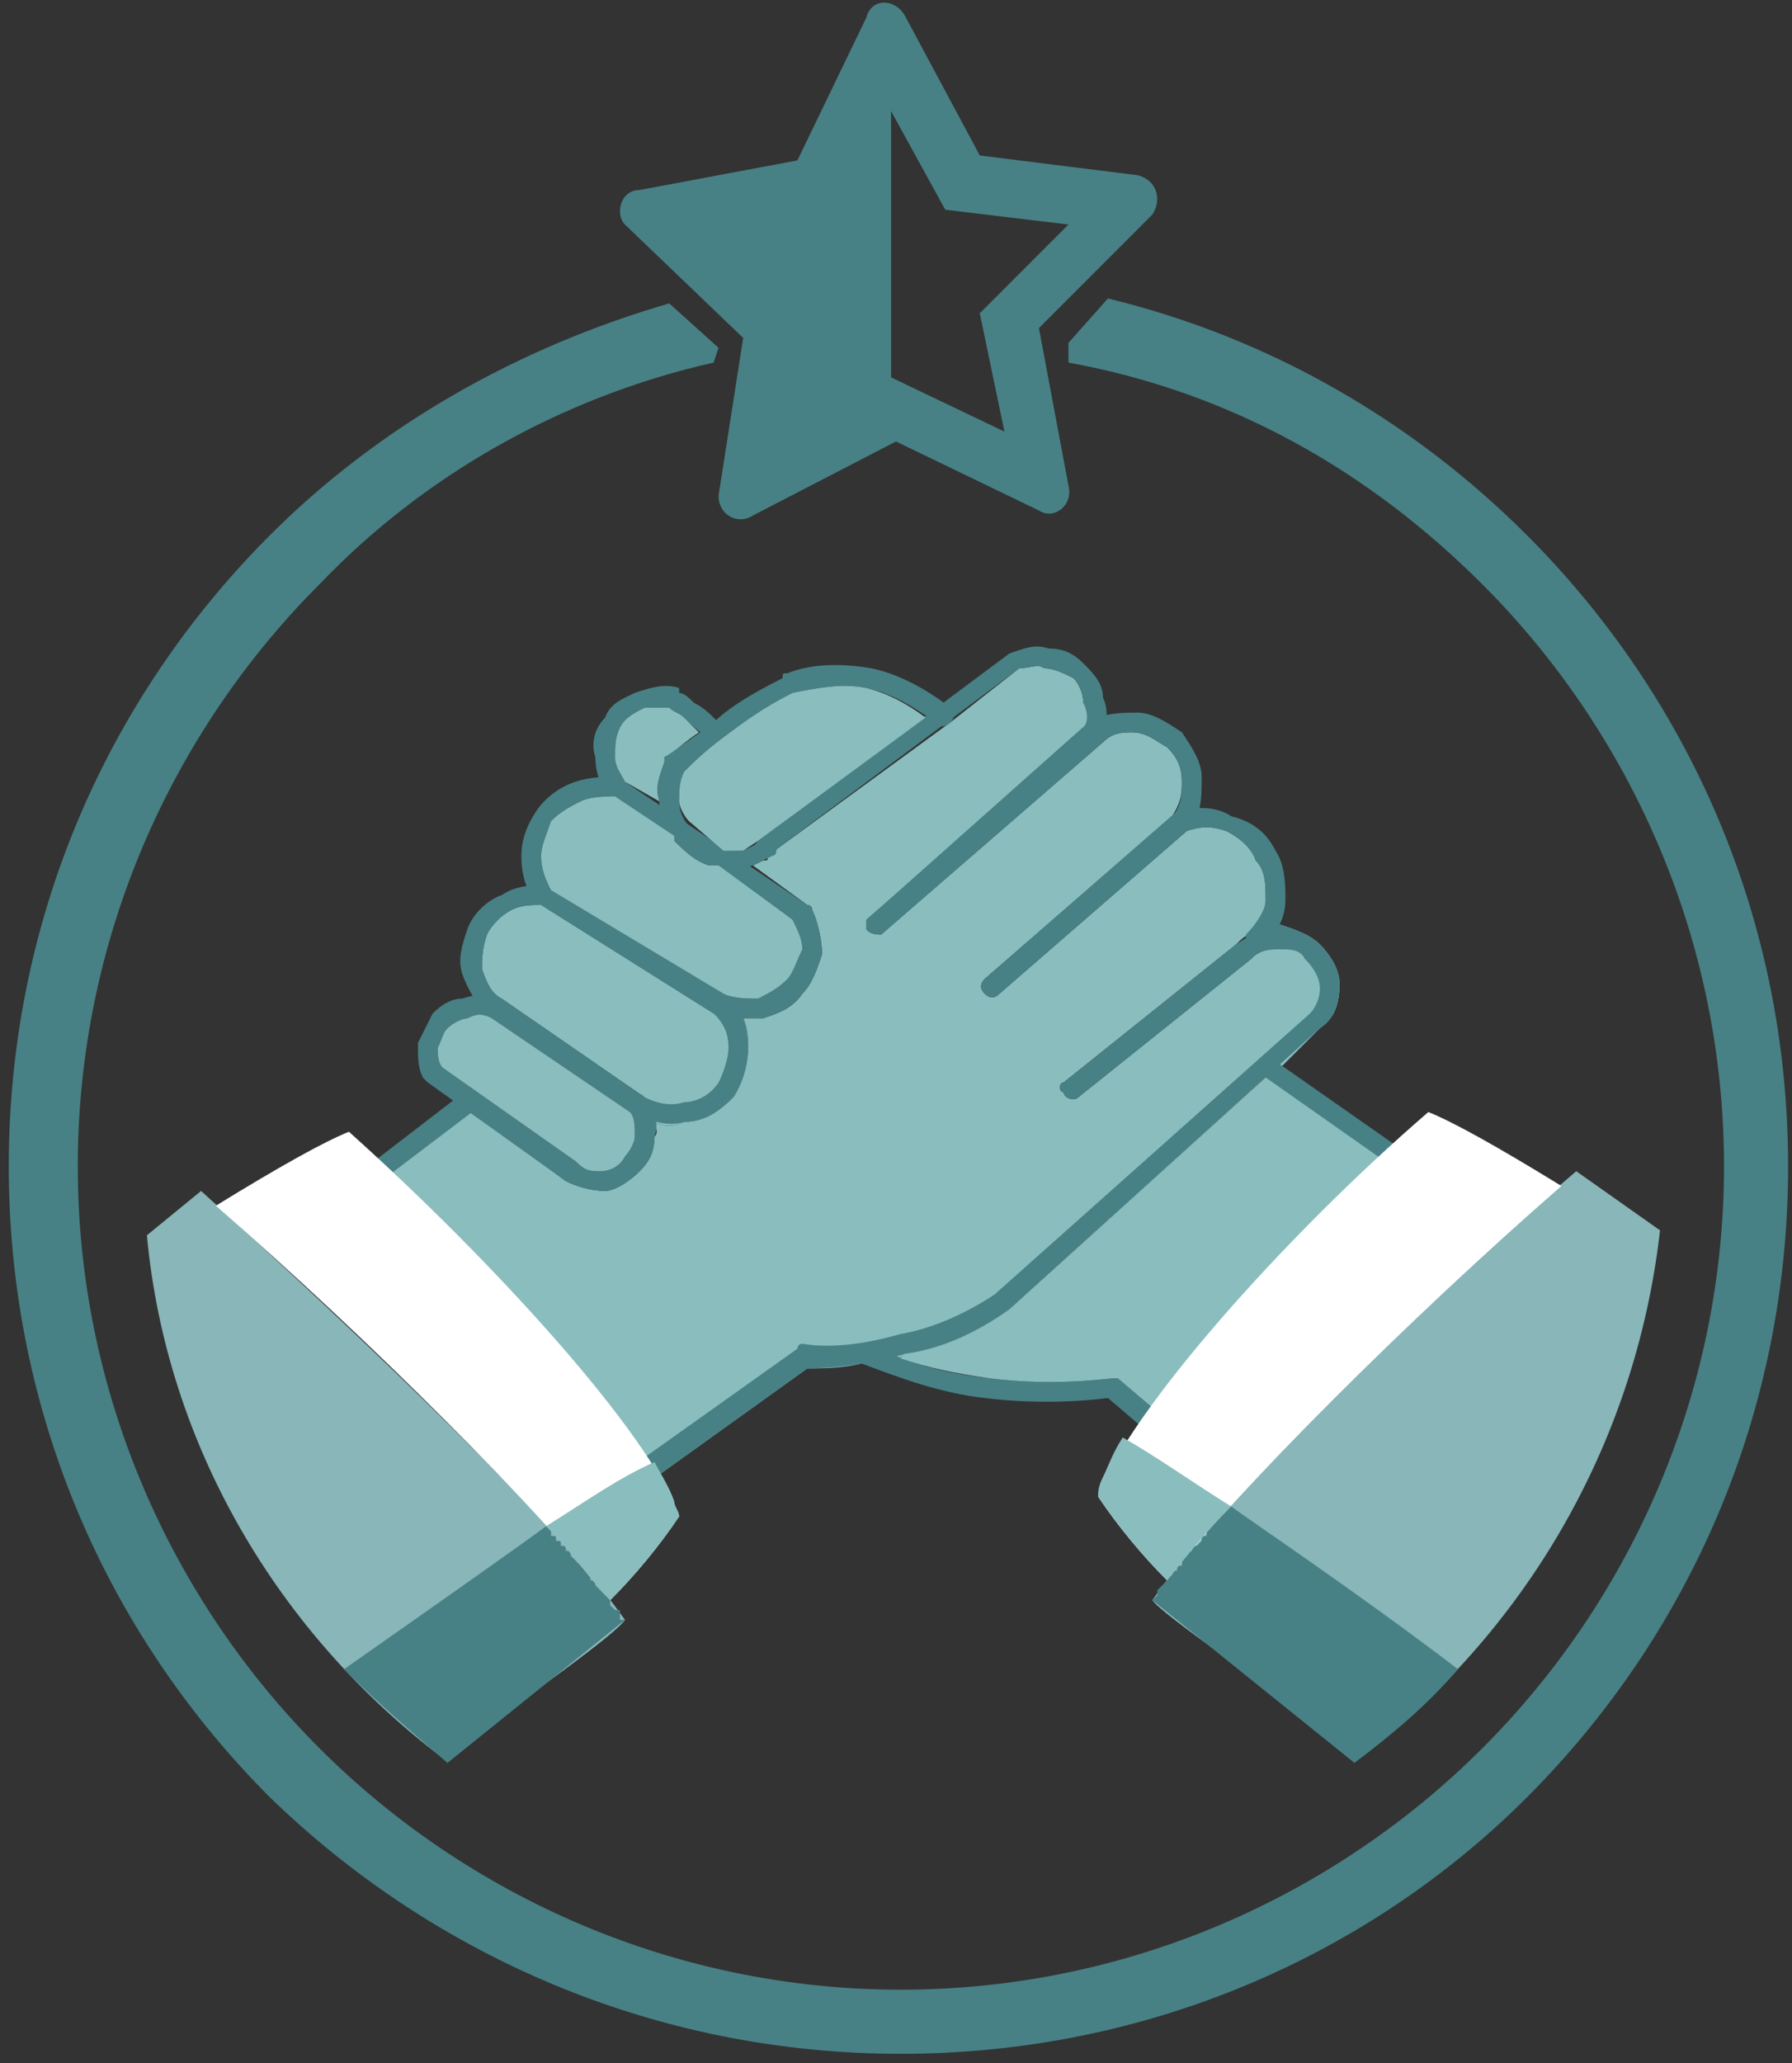 <svg width="126" height="145" viewBox="0 0 126 145" fill="none" xmlns="http://www.w3.org/2000/svg">
<rect x="0" y="0" width="126" height="145" fill="#333333" stroke="none"/>
<path fill-rule="evenodd" clip-rule="evenodd" d="M35.275 70.19L45.325 77.121C44.979 76.775 44.632 76.775 44.285 77.121C43.939 77.468 44.285 77.814 44.632 78.161C44.979 78.508 45.672 78.854 46.018 78.854C46.711 79.201 47.404 79.201 48.098 78.854C49.484 78.854 50.524 78.161 51.563 77.121C52.256 76.082 52.603 74.695 52.603 73.656C52.603 72.963 52.603 72.269 52.256 71.576C51.563 71.576 50.87 71.576 50.177 71.23L38.047 63.605C37.354 63.605 36.661 63.605 35.968 63.952C35.275 64.299 34.582 64.992 34.235 65.685C33.889 66.725 33.889 67.418 33.889 68.111C34.235 69.15 34.582 69.844 35.275 70.19Z" fill="#8ABDBE"/>
<path fill-rule="evenodd" clip-rule="evenodd" d="M25.571 90.984C28.69 94.45 33.542 99.995 39.78 107.619C40.126 107.619 40.473 107.619 40.819 107.619L56.761 96.183C57.801 96.183 59.187 96.183 60.574 95.836C60.227 95.489 59.88 95.143 60.227 94.796C60.227 94.45 60.92 94.45 61.267 94.45C61.96 94.796 62.653 95.143 63.346 95.489C63.346 95.489 63.346 95.143 63.693 95.143C66.118 94.796 68.544 93.757 70.97 92.024L88.992 75.736H88.645C88.298 75.389 87.952 75.042 88.298 74.696C88.645 74.349 88.992 74.349 89.338 74.349L90.031 75.042L92.804 72.27C93.843 71.577 94.19 70.537 94.19 69.151C94.19 68.111 93.497 67.071 92.804 66.378C92.111 65.685 91.071 65.339 90.031 64.992C90.031 64.992 90.031 64.992 89.685 64.992C89.685 65.685 89.338 66.378 88.645 66.725C88.298 67.071 88.298 67.071 87.952 67.418L75.822 77.122C75.476 77.468 74.782 77.122 74.782 76.775C74.436 76.775 74.436 76.082 74.782 76.082L86.912 66.378C87.259 66.032 87.605 65.685 87.952 65.685C88.645 64.992 88.992 63.952 88.992 63.259C88.992 62.22 88.992 61.18 88.298 60.487C87.952 59.447 86.912 58.754 86.219 58.407C85.179 58.061 84.486 58.061 83.447 58.407L70.277 69.844C69.931 70.191 69.584 70.191 69.237 69.844C68.891 69.497 68.891 69.151 69.237 68.804L82.407 57.368C83.1 56.328 83.1 55.635 83.1 54.942C83.1 53.902 82.753 53.209 82.06 52.516C81.367 52.169 80.674 51.476 79.634 51.476C78.941 51.476 78.248 51.476 77.555 52.169L61.96 65.685C61.613 65.685 61.267 65.685 60.92 65.339V64.645L76.515 51.13C76.515 50.437 76.515 49.743 76.169 49.397C76.169 48.704 75.822 48.011 75.476 47.664C74.782 47.318 74.089 46.971 73.396 46.971C73.05 46.624 72.356 46.971 71.663 46.971L66.812 50.783L53.989 60.14C53.989 60.487 53.989 60.487 53.642 60.487L52.949 60.833L56.761 63.606C56.761 63.606 57.108 63.606 57.108 63.952C57.454 64.645 57.801 66.032 57.801 67.071C57.454 68.111 57.108 69.151 56.415 69.844C55.722 70.884 54.682 71.23 53.642 71.577C53.296 71.577 52.603 71.577 52.256 71.577C52.603 72.27 52.603 72.963 52.603 73.656C52.603 74.696 52.256 76.082 51.563 77.122C50.523 78.161 49.483 78.855 48.097 78.855C47.404 79.201 46.711 79.201 46.018 78.855C46.018 79.201 46.364 79.548 46.018 79.894C46.018 80.934 45.671 81.627 44.978 82.32C44.285 83.013 43.245 83.706 42.552 83.706C41.513 83.706 40.473 83.36 39.78 83.013L33.195 78.161L31.809 77.468L23.145 84.053L22.452 84.746C22.452 84.746 22.452 84.746 22.105 84.746L21.412 85.439L24.531 89.598L24.878 89.945C25.224 90.291 25.571 90.638 25.571 90.984Z" fill="#8ABDBE"/>
<path d="M75.822 77.122C75.476 77.468 74.782 77.122 74.782 76.775C74.436 76.775 74.436 76.082 74.782 76.082L86.912 66.378C87.952 65.685 88.992 64.992 90.031 64.992C91.071 65.339 92.111 65.685 92.804 66.378C93.497 67.072 94.19 68.111 94.19 69.151C94.19 70.537 93.843 71.577 92.804 72.27L70.97 92.024C68.544 93.757 66.118 94.796 63.693 95.143C61.267 95.836 58.841 96.183 56.761 96.183L40.819 107.619C40.473 107.619 40.126 107.619 39.78 107.619C33.542 99.995 28.69 94.45 25.571 90.984C25.571 90.638 25.224 90.291 24.878 89.945C24.878 89.945 24.878 89.945 24.531 89.598L21.412 85.439L22.105 84.746C22.452 84.746 22.452 84.746 22.452 84.746L23.145 84.053L32.156 77.122C32.502 77.122 33.195 77.122 33.195 77.468C33.542 77.815 33.542 78.162 33.195 78.162L23.145 85.786L26.264 89.598C26.61 89.598 26.61 89.945 26.957 89.945C29.73 93.757 34.235 98.955 40.473 105.886L56.068 94.796C56.068 94.796 56.068 94.45 56.415 94.45C58.494 94.796 60.92 94.45 63.346 93.757C65.425 93.41 67.851 92.371 69.931 90.984L92.111 71.23C92.457 70.884 92.804 70.191 92.804 69.498C92.804 68.804 92.457 68.111 91.764 67.418C91.417 66.725 90.724 66.725 90.031 66.725C89.338 66.725 88.645 66.725 87.952 67.418L75.822 77.122Z" fill="#478185"/>
<path d="M88.646 66.725C88.646 67.071 87.953 67.071 87.953 66.725C87.606 66.378 87.606 66.032 87.606 65.685C88.299 64.992 88.992 63.952 88.992 63.259C88.992 62.219 88.992 61.18 88.299 60.487C87.953 59.447 86.913 58.754 86.22 58.407C85.18 58.061 84.487 58.061 83.447 58.407L70.278 69.844C69.932 70.19 69.585 70.19 69.238 69.844C68.892 69.497 68.892 69.151 69.238 68.804L82.754 57.021C82.754 57.021 82.754 57.021 83.101 57.021C84.141 56.675 85.527 56.675 86.567 57.368C87.953 57.714 88.992 58.407 89.686 59.794C90.379 60.833 90.379 62.219 90.379 63.259C90.379 64.645 89.686 65.685 88.646 66.725Z" fill="#478185"/>
<path d="M83.799 58.06C83.452 58.407 83.106 58.407 82.759 58.407C82.412 58.06 82.412 57.714 82.412 57.367C83.106 56.674 83.106 55.634 83.106 54.941C83.106 53.901 82.759 53.208 82.066 52.515C81.373 52.169 80.68 51.476 79.64 51.476C78.947 51.476 78.254 51.476 77.561 52.169L61.965 65.685C61.619 65.685 61.272 65.685 60.926 65.338V64.645L76.521 50.782C77.561 50.089 78.947 50.089 79.987 50.089C81.026 50.089 82.066 50.782 83.106 51.476C83.799 52.515 84.492 53.555 84.492 54.595C84.492 55.981 84.492 57.021 83.799 58.06Z" fill="#478185"/>
<path d="M77.557 51.823C77.557 52.169 77.21 52.169 76.864 52.169C76.517 52.169 76.171 51.476 76.171 51.129C76.517 50.783 76.517 50.09 76.171 49.397C76.171 48.703 75.824 48.01 75.478 47.664C74.784 47.317 74.091 46.971 73.398 46.971C73.052 46.624 72.359 46.971 71.665 46.971L53.991 60.14C53.644 60.487 53.298 60.487 52.951 60.14C52.951 59.794 52.951 59.447 53.298 59.1L70.972 45.931C72.012 45.584 72.705 45.238 73.745 45.584C74.784 45.584 75.478 45.931 76.171 46.624C76.864 47.317 77.557 48.01 77.557 49.05C77.903 49.743 77.903 50.783 77.557 51.823Z" fill="#478185"/>
<path d="M34.583 71.576C33.89 71.23 33.544 71.23 32.85 71.576C32.504 71.576 31.811 71.923 31.464 72.269C31.118 72.616 31.118 72.963 30.771 73.656C30.771 74.002 30.771 74.695 31.118 75.042L40.475 81.627C41.168 82.32 41.514 82.32 42.208 82.32C42.901 82.32 43.594 81.973 43.94 81.28C44.287 80.933 44.633 80.24 44.633 79.894C44.633 79.201 44.633 78.508 44.287 78.161L34.583 71.576ZM32.504 70.19C33.544 69.844 34.237 69.844 34.93 70.19H35.276L45.327 77.121C46.02 78.161 46.366 78.854 46.02 79.894C46.02 80.933 45.673 81.627 44.98 82.32C44.287 83.013 43.247 83.706 42.554 83.706C41.514 83.706 40.475 83.359 39.782 83.013L30.078 76.082C30.078 76.082 30.078 76.082 29.731 75.735C29.385 75.042 29.385 74.349 29.385 73.309C29.731 72.616 30.078 71.923 30.424 71.23C31.118 70.537 31.811 70.19 32.504 70.19Z" fill="#478185"/>
<path d="M35.279 70.19C35.626 70.537 35.626 70.883 35.279 71.23C34.933 71.576 34.586 71.576 34.24 71.576C33.547 70.537 32.853 69.497 32.507 68.457C32.16 67.418 32.507 66.378 32.853 65.338C33.2 64.299 34.24 63.259 35.279 62.912C36.319 62.219 37.359 62.219 38.398 62.219C38.745 62.219 38.745 62.219 38.745 62.566L50.875 69.844C51.221 69.844 51.221 69.844 51.221 70.19C52.261 70.883 52.607 72.269 52.607 73.656C52.607 74.695 52.261 76.082 51.568 77.121C50.528 78.161 49.488 78.854 48.102 78.854C47.062 79.201 45.676 78.854 44.636 78.161C44.29 77.814 43.943 77.468 44.29 77.121C44.636 76.775 44.983 76.775 45.33 77.121C46.023 77.468 47.062 77.814 48.102 77.468C48.795 77.468 49.835 77.121 50.528 76.082C50.875 75.388 51.221 74.349 51.221 73.656C51.221 72.616 50.875 71.923 50.181 71.23L38.052 63.605C37.359 63.605 36.666 63.605 35.972 63.952C35.279 64.299 34.586 64.992 34.24 65.685C33.893 66.725 33.893 67.418 33.893 68.111C34.24 69.15 34.586 69.844 35.279 70.19Z" fill="#478185"/>
<path d="M50.176 71.23L38.046 63.606H37.7C37.007 62.566 36.66 61.526 36.66 60.14C36.66 59.1 37.007 58.061 37.7 57.021C38.393 55.981 39.433 55.288 40.472 54.942C41.512 54.595 42.552 54.595 43.591 54.595L43.938 54.942L56.761 63.606C56.761 63.606 57.107 63.606 57.107 63.952C57.454 64.645 57.8 66.032 57.8 67.071C57.454 68.111 57.107 69.151 56.414 69.844C55.721 70.884 54.681 71.23 53.642 71.577C52.602 71.577 51.216 71.577 50.176 71.23ZM38.739 62.566L50.869 69.844C51.562 70.191 52.602 70.191 53.295 70.191C53.988 69.844 54.681 69.497 55.374 68.804C55.721 68.458 56.068 67.418 56.414 66.725C56.414 66.032 56.068 65.339 55.721 64.645L43.245 55.981C42.552 55.981 41.512 55.981 40.819 56.328C40.126 56.675 39.433 57.021 38.739 57.714C38.393 58.754 38.046 59.447 38.046 60.14C38.046 61.18 38.393 61.873 38.739 62.566Z" fill="#478185"/>
<path d="M43.938 54.941C44.285 55.288 44.285 55.634 43.938 55.981C43.591 56.327 43.245 56.327 42.898 55.981C42.205 55.288 41.859 54.248 41.859 53.208C41.512 52.169 41.859 51.129 42.552 50.436C42.898 49.396 43.938 49.05 44.631 48.703C45.671 48.356 46.711 48.01 47.75 48.356V48.703C48.097 48.703 48.443 49.05 48.79 49.396C49.483 49.743 49.83 50.089 50.523 50.782C50.869 51.129 50.869 51.475 50.523 51.822C50.523 52.169 49.83 52.169 49.83 51.822C49.136 51.475 48.443 50.782 48.097 50.436C47.75 50.089 47.404 50.089 47.057 49.743C46.364 49.743 45.671 49.743 45.324 49.743C44.631 50.089 43.938 50.436 43.591 51.129C43.245 51.822 43.245 52.515 43.245 53.208C43.245 53.901 43.591 54.248 43.938 54.941Z" fill="#478185"/>
<path d="M66.811 49.743C67.158 50.09 67.158 50.436 66.811 50.783C66.465 51.13 66.118 51.13 65.772 50.783C64.385 49.743 62.653 48.704 60.92 48.357C59.187 48.011 57.454 48.357 55.721 48.704C53.642 49.743 52.256 50.783 50.87 51.823C49.483 52.862 48.79 53.556 48.097 54.249C47.751 54.942 47.751 55.635 47.751 56.328C47.751 57.021 48.097 57.714 48.444 58.061C48.79 58.754 49.483 59.1 50.176 59.447C50.87 59.794 51.563 59.794 52.256 59.794L53.642 59.1C53.989 58.754 54.335 58.754 54.335 59.1C54.682 59.447 54.682 60.14 54.335 60.14L52.949 60.833C52.602 60.833 52.602 61.18 52.602 61.18C51.563 61.18 50.523 61.18 49.83 60.833C48.79 60.487 48.097 59.794 47.404 59.1C46.711 58.061 46.364 57.368 46.364 56.328C46.018 55.288 46.364 54.595 46.711 53.556C46.711 53.556 46.711 53.556 46.711 53.209C47.751 52.516 48.79 51.823 50.176 50.783C51.216 49.743 52.949 48.704 55.028 47.664C55.028 47.317 55.028 47.317 55.375 47.317C57.108 46.624 59.187 46.624 61.266 46.971C62.999 47.317 65.079 48.357 66.811 49.743Z" fill="#478185"/>
<path d="M60.58 95.836C60.233 95.49 59.887 95.143 60.233 94.797C60.233 94.45 60.926 94.45 61.273 94.45C63.699 95.836 66.472 96.529 69.591 96.876C72.363 97.223 75.135 97.223 78.255 96.876H78.601L87.958 104.847L101.821 84.746L88.651 75.736C88.305 75.389 87.958 75.043 88.305 74.696C88.651 74.35 88.998 74.35 89.344 74.35L103.207 84.053C103.553 84.4 103.553 84.746 103.207 85.093L88.651 106.233C88.305 106.58 87.958 106.58 87.612 106.58L77.908 98.262C75.135 98.609 72.016 98.609 69.244 98.262C66.125 97.916 63.352 96.876 60.58 95.836Z" fill="#478185"/>
<path fill-rule="evenodd" clip-rule="evenodd" d="M31.12 75.042L40.477 81.627C41.17 82.32 41.517 82.32 42.21 82.32C42.903 82.32 43.596 81.973 43.943 81.28C44.289 80.933 44.636 80.24 44.636 79.894C44.636 79.201 44.636 78.507 44.289 78.161L34.586 71.576C33.892 71.23 33.546 71.23 32.853 71.576C32.506 71.576 31.813 71.923 31.467 72.269C31.12 72.616 31.12 72.963 30.773 73.656C30.773 74.002 30.773 74.695 31.12 75.042Z" fill="#8ABDBE"/>
<path fill-rule="evenodd" clip-rule="evenodd" d="M38.742 62.566L50.872 69.843C51.565 70.19 52.604 70.19 53.297 70.19C53.991 69.843 54.684 69.497 55.377 68.804C55.723 68.457 56.07 67.418 56.416 66.724C56.416 66.031 56.07 65.338 55.723 64.645L50.525 60.833C50.178 60.833 49.832 60.833 49.832 60.833C48.792 60.486 48.099 59.793 47.406 59.1V58.753L43.247 55.981C42.554 55.981 41.514 55.981 40.821 56.328C40.128 56.674 39.435 57.021 38.742 57.714C38.395 58.753 38.049 59.447 38.049 60.14C38.049 61.179 38.395 61.873 38.742 62.566Z" fill="#8ABDBE"/>
<path fill-rule="evenodd" clip-rule="evenodd" d="M50.869 59.793C51.562 59.793 51.909 59.793 52.255 59.793L53.295 59.1L65.078 50.436C63.692 49.396 62.306 48.703 60.919 48.356C59.187 48.01 57.454 48.356 55.721 48.703C53.642 49.743 52.255 50.782 50.869 51.822C49.483 52.862 48.79 53.555 48.097 54.248C47.75 54.941 47.75 55.634 47.75 56.327C47.75 56.674 48.097 57.367 48.443 57.714L50.869 59.793Z" fill="#8ABDBE"/>
<path fill-rule="evenodd" clip-rule="evenodd" d="M78.6 96.876L87.957 104.846L101.82 84.746L88.997 75.735L70.976 92.024C68.55 93.757 66.124 94.796 63.698 95.143C63.352 95.143 63.352 95.489 63.352 95.489C65.431 96.182 67.164 96.529 69.59 96.876C72.362 97.222 75.135 97.222 78.254 96.876H78.6Z" fill="#8ABDBE"/>
<path fill-rule="evenodd" clip-rule="evenodd" d="M43.939 54.942L46.365 56.328C46.019 55.288 46.365 54.595 46.712 53.555C46.712 53.555 46.712 53.555 46.712 53.209C47.405 52.862 48.098 52.169 49.138 51.476C48.791 51.129 48.444 50.783 48.098 50.436C47.751 50.09 47.405 50.09 47.058 49.743C46.365 49.743 45.672 49.743 45.325 49.743C44.632 50.09 43.939 50.436 43.593 51.129C43.246 51.822 43.246 52.516 43.246 53.209C43.246 53.902 43.593 54.248 43.939 54.942Z" fill="#8ABDBE"/>
<path fill-rule="evenodd" clip-rule="evenodd" d="M31.122 123.561C37.36 119.055 43.251 114.897 43.944 113.857C39.093 106.926 25.923 94.449 14.14 83.706L10.328 86.825C11.714 101.727 19.685 114.897 31.122 123.561Z" fill="#88B6B9"/>
<path fill-rule="evenodd" clip-rule="evenodd" d="M15.178 84.746C19.683 81.973 22.802 80.24 24.535 79.547C34.585 88.558 45.675 100.688 47.754 106.579C46.368 108.658 44.635 110.738 42.903 112.471C38.051 106.233 25.921 94.103 15.178 84.746Z" fill="white"/>
<path fill-rule="evenodd" clip-rule="evenodd" d="M38.397 107.272C37.01 108.312 31.119 112.471 24.188 117.323C26.613 119.749 29.039 121.828 31.465 123.907L43.941 113.857H43.595V113.511V113.164H43.248L42.902 112.817V112.471L42.555 112.124L42.209 111.778L41.862 111.431V111.085H41.516V110.738L41.169 110.392L40.822 110.045L40.476 109.698L40.129 109.352V109.005H39.783V108.659H39.436V108.312H39.09V107.966H38.743V107.619L38.397 107.272Z" fill="#478185"/>
<path fill-rule="evenodd" clip-rule="evenodd" d="M38.4 107.272C40.133 109.005 41.519 111.085 42.906 112.471C44.639 110.738 46.371 108.659 47.758 106.579C47.758 106.233 47.411 105.886 47.411 105.54C47.064 104.5 46.371 103.46 46.025 102.767C43.599 103.807 41.173 105.54 38.4 107.272Z" fill="#8ABDBE"/>
<path fill-rule="evenodd" clip-rule="evenodd" d="M95.581 123.56C88.996 118.361 81.719 113.509 81.025 112.47C85.877 105.538 98.7 92.716 110.83 82.319L116.721 86.478C114.988 101.726 107.017 114.896 95.581 123.56Z" fill="#88B6B9"/>
<path fill-rule="evenodd" clip-rule="evenodd" d="M109.788 83.359C105.282 80.587 102.163 78.854 100.431 78.161C90.38 86.825 79.29 99.301 77.211 105.192C78.597 107.272 80.33 109.351 82.063 111.084C86.915 104.846 99.044 92.716 109.788 83.359Z" fill="white"/>
<path fill-rule="evenodd" clip-rule="evenodd" d="M86.57 105.885C87.957 106.925 95.234 111.777 102.512 117.322C100.433 119.748 98.007 121.827 95.234 123.906L81.025 112.47L81.372 112.123V111.777L81.719 111.43L82.065 111.084V110.737H82.412V110.391H82.758V110.044H83.105V109.697V109.351H83.451V109.004H83.798V108.658H84.144L84.491 108.311V107.965H84.838V107.618L85.184 107.271V106.925H85.531V106.578H85.877V106.232H86.224V105.885H86.57Z" fill="#478185"/>
<path fill-rule="evenodd" clip-rule="evenodd" d="M86.568 105.886C84.835 107.618 83.449 109.351 82.063 111.084C80.33 109.351 78.597 107.272 77.211 105.192C77.211 104.846 77.211 104.499 77.558 103.806C77.904 103.113 78.251 102.073 78.944 101.034C81.37 102.42 83.796 104.153 86.568 105.886Z" fill="#8ABDBE"/>
<path d="M77.9 20.979C89.337 23.752 99.387 29.643 107.358 37.614C118.794 49.05 125.726 64.646 125.726 81.974C125.726 99.302 118.794 114.897 107.358 126.333C96.268 137.423 80.673 144.355 63.345 144.355C46.017 144.355 30.421 137.423 18.985 126.333C7.548 114.897 0.617 99.302 0.617 81.974C0.617 64.646 7.548 49.05 18.985 37.614C26.609 29.99 36.313 24.445 47.056 21.326L50.522 24.445L50.175 25.484C39.432 27.91 29.728 33.455 22.451 41.08C12.054 51.476 5.469 66.032 5.469 81.974C5.469 97.915 12.054 112.471 22.451 122.868C32.847 133.265 47.403 139.849 63.345 139.849C79.287 139.849 93.842 133.265 104.239 122.868C114.636 112.471 121.22 97.915 121.22 81.974C121.22 66.032 114.636 51.476 104.239 41.08C96.268 33.109 86.564 27.564 75.128 25.484V24.098L77.9 20.979Z" fill="#478185"/>
<path d="M73.049 35.881L62.999 31.029L52.949 36.227C51.909 36.92 50.523 36.227 50.523 34.841L52.256 23.751L43.938 15.78C43.245 15.087 43.592 13.354 44.978 13.354L56.068 11.275L60.92 1.225C61.266 -0.162 62.999 -0.162 63.692 1.225L68.891 10.928L79.981 12.315C81.367 12.661 81.713 14.047 81.02 15.087L73.049 23.058L75.129 34.148C75.475 35.534 74.089 36.574 73.049 35.881ZM70.624 30.336L68.891 22.018L75.129 15.78L66.465 14.741L62.653 7.809V26.524L70.624 30.336Z" fill="#478185"/>
</svg>
